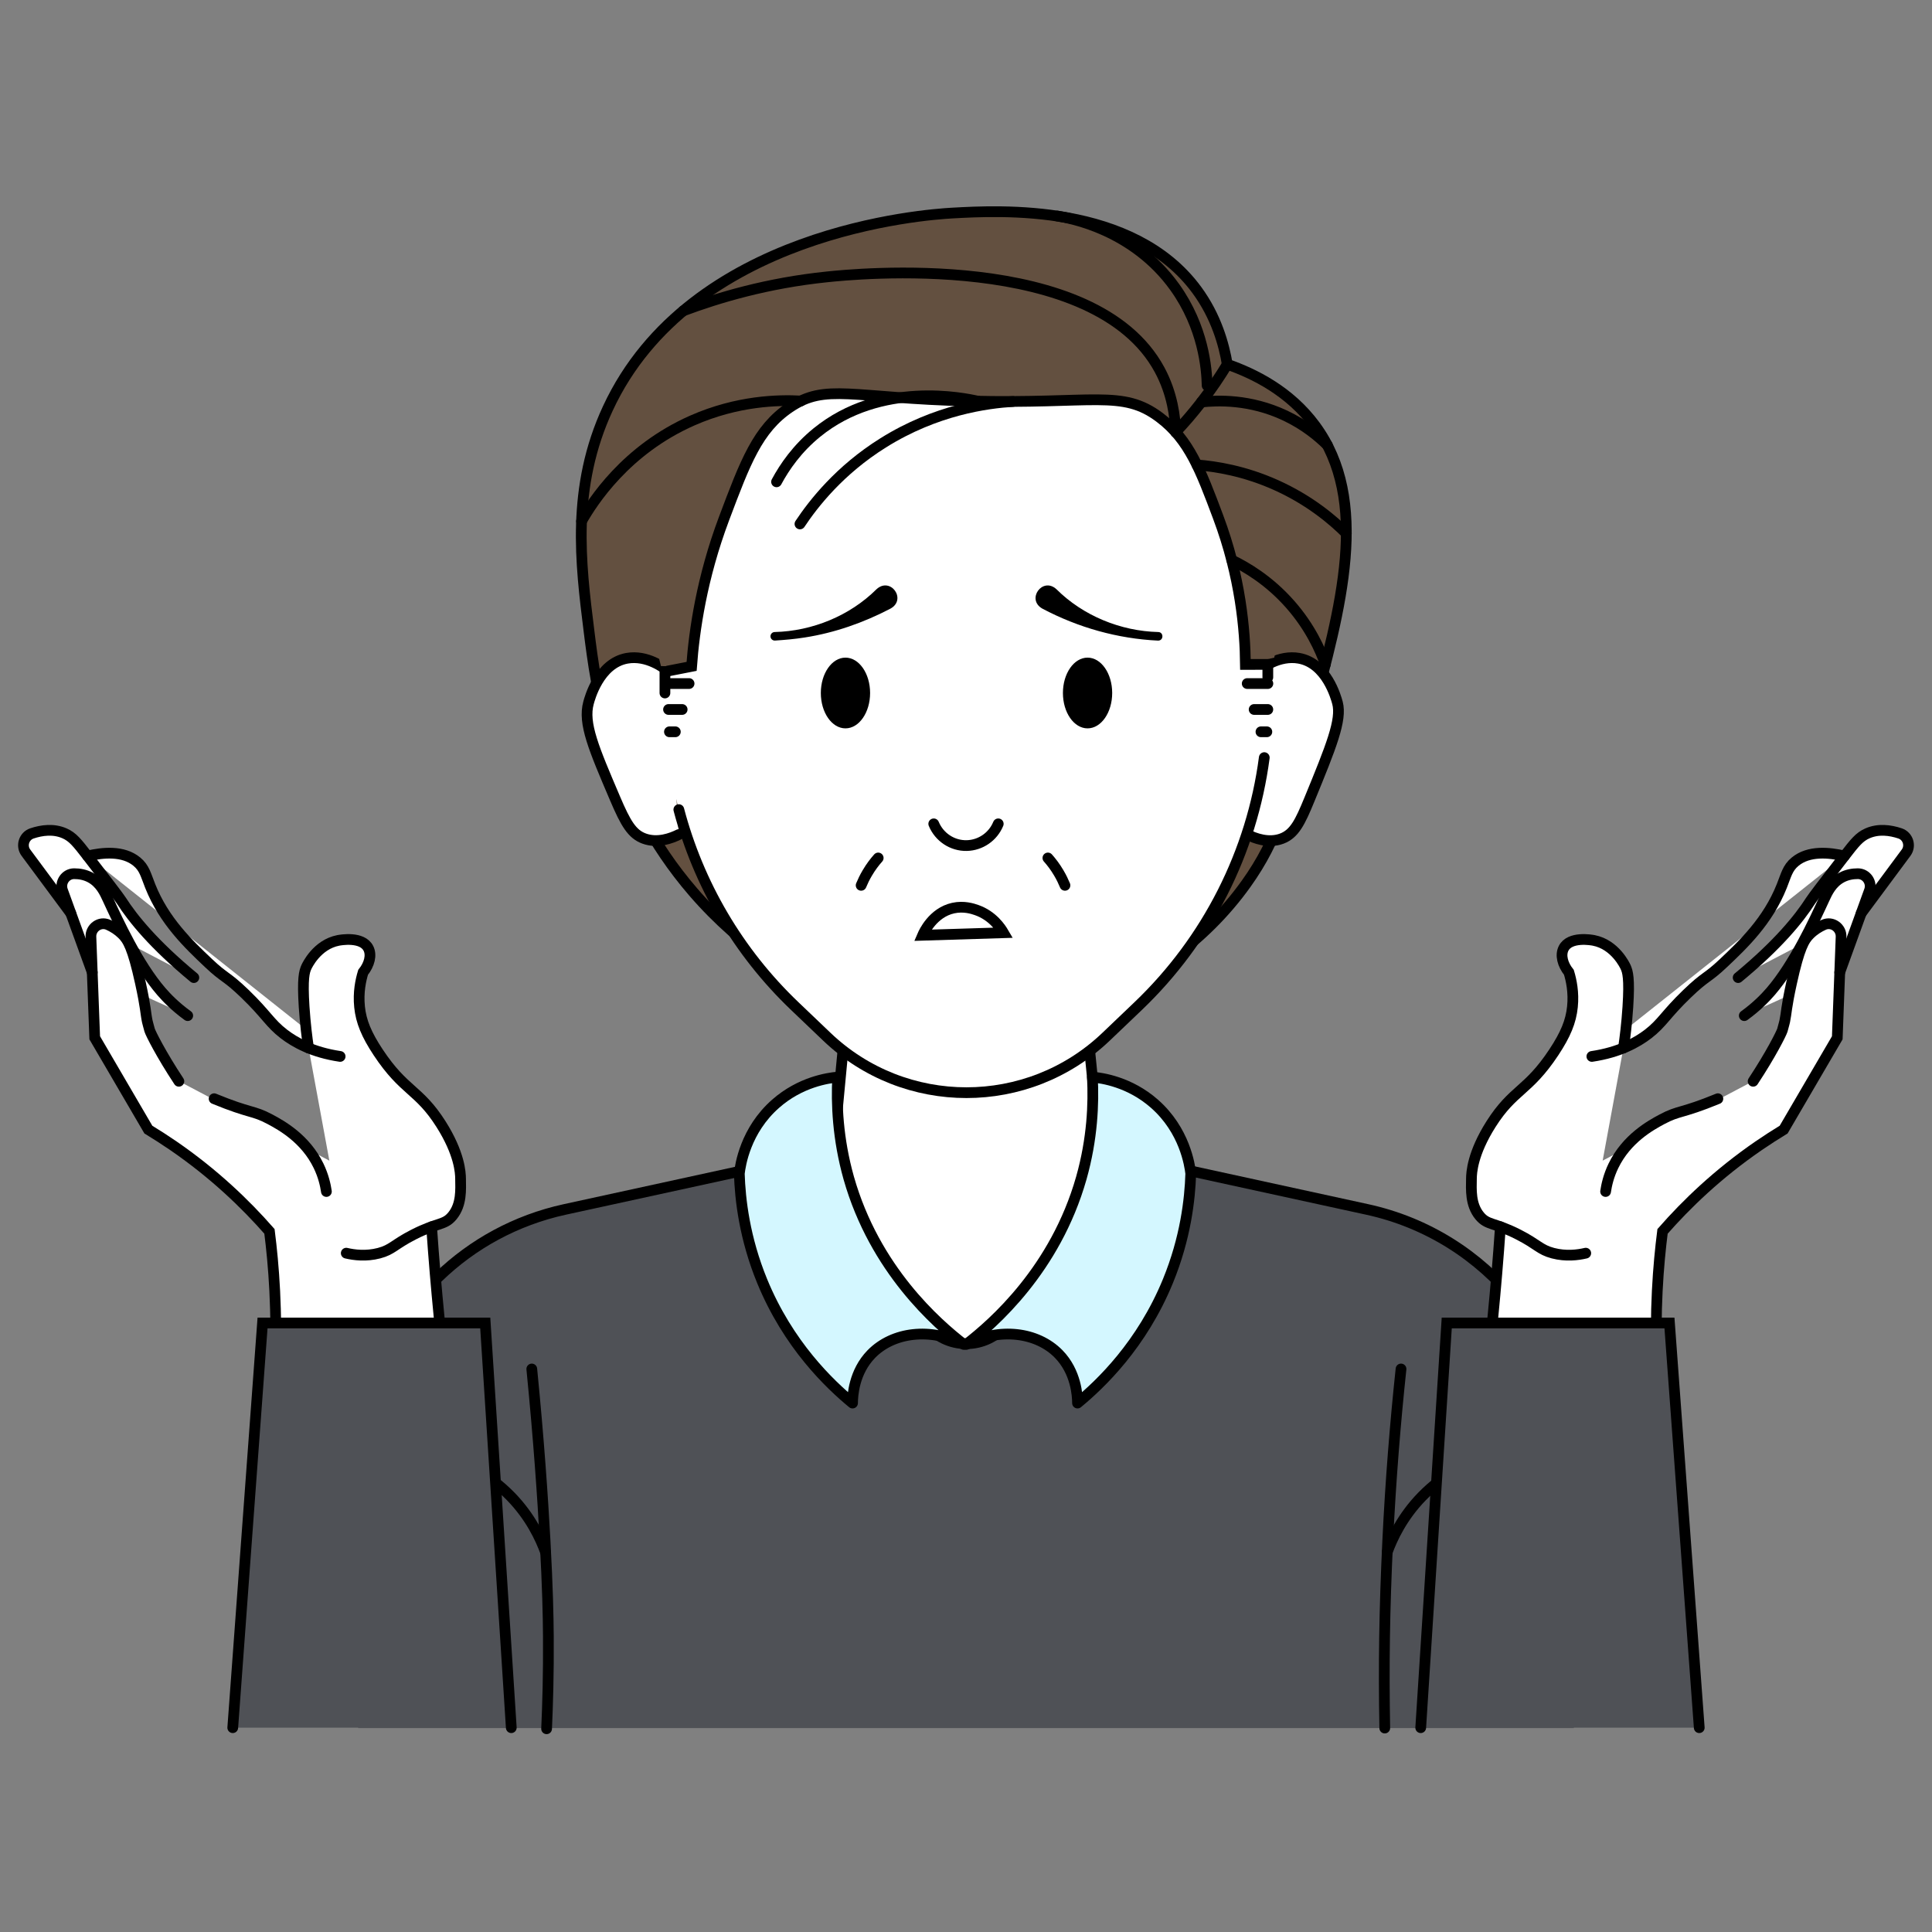 <?xml version="1.0" encoding="UTF-8"?> <svg xmlns="http://www.w3.org/2000/svg" xmlns:xlink="http://www.w3.org/1999/xlink" version="1.1" x="0px" y="0px" viewBox="0 0 360 360" style="enable-background:new 0 0 360 360;" xml:space="preserve"><rect x="0" y="0" width="360" height="360" fill="#808080" stroke="none"/> <style type="text/css"> .st0{fill:#635040;} .st1{fill:none;stroke:#000000;stroke-width:2;stroke-linecap:round;stroke-miterlimit:10;} .st2{fill:#4F5156;} .st3{fill:#FFFFFF;stroke:#000000;stroke-width:2;stroke-linecap:round;stroke-miterlimit:10;} .st4{fill:#FFFFFF;} .st5{fill:#D4F7FF;} .st6{fill:none;stroke:#000000;stroke-width:2;stroke-linecap:round;stroke-linejoin:round;stroke-miterlimit:10;} </style> <g id="Layer_1"> <g> <path class="st0" d="M179.83,193.22c-7.68-1.11-32.24-5.68-50.65-27c-15.61-18.09-18.13-38.18-19.43-48.65 c-1.58-12.64-3.34-26.71,3.52-41.48c15.18-32.68,58.35-36.02,64.17-36.39c9.61-0.62,32.42-2.09,44.57,13.04 c4.22,5.25,5.93,10.98,6.69,15.14c4.99,1.74,11.63,5,16.36,11.42c10.31,13.98,4.88,33.86-0.71,54.32 c-4.15,15.19-6.22,22.78-12.13,31.04C216.24,187.01,189.2,191.96,179.83,193.22z"></path> <path class="st1" d="M179.83,193.22c-7.68-1.11-32.24-5.68-50.65-27c-15.61-18.09-18.13-38.18-19.43-48.65 c-1.58-12.64-3.34-26.71,3.52-41.48C128.63,43,172.59,39.97,177.43,39.7c8.8-0.49,33.64-1.88,45.56,14.31 c3.66,4.97,5.08,10.21,5.7,13.87c4.99,1.74,11.63,5,16.36,11.42c10.31,13.98,4.88,33.86-0.71,54.32 c-4.15,15.19-6.22,22.78-12.13,31.04C216.24,187.01,189.2,191.96,179.83,193.22z"></path> <path class="st2" d="M66.74,322v-36.07v-12.76c0-13.66,5.65-26.23,14.95-35.21c6.36-6.15,14.43-10.61,23.56-12.6l74.75-16.3h0l0,0 l74.75,16.3c22.48,4.9,38.51,24.81,38.51,47.82v12.76V322"></path> <path class="st1" d="M66.74,317.82v-31.89v-12.76c0-13.66,5.65-26.23,14.95-35.21c6.36-6.15,14.43-10.61,23.56-12.6l74.75-16.3h0 l0,0l74.75,16.3c22.48,4.9,38.51,24.81,38.51,47.82v12.76v30.4"></path> <path class="st3" d="M201.81,183.42h-43.57l-3.7,38.99l17.84,24.1c3.81,5.14,11.49,5.16,15.32,0.03l18.02-24.13L201.81,183.42z"></path> <g> <path class="st3" d="M234.4,125.03c0.68-0.55,3.92-3.04,7.65-2.37c5.13,0.92,6.89,7.26,7.17,8.31c0.84,3.16-1.18,8.16-5.23,18.01 c-1.73,4.21-2.79,6.39-5.14,7.28c-2.49,0.94-5.07-0.07-6.44-0.75"></path> <path class="st3" d="M124.48,125.03c-0.68-0.55-3.92-3.04-7.65-2.37c-5.22,0.94-6.95,7.5-7.17,8.31 c-1.04,3.82,0.97,8.5,4.97,17.87c1.96,4.59,3.13,6.59,5.41,7.42c2.51,0.91,5.07-0.07,6.44-0.75"></path> </g> <g> <path class="st4" d="M212.08,187.48l-5.98,5.71c-14.56,13.9-37.48,13.9-52.03,0l-5.98-5.71c-15.44-14.74-24.17-35.16-24.17-56.5 V109.7c0-31.02,25.15-56.17,56.17-56.17h0c31.02,0,56.17,25.15,56.17,56.17v21.27C236.25,152.32,227.51,172.73,212.08,187.48z"></path> <path class="st3" d="M123.9,129.13v-0.56V109.7c0-31.02,25.15-56.17,56.17-56.17h0c31.02,0,56.17,25.15,56.17,56.17v16.51"></path> <path class="st3" d="M235.58,141.17c-2.31,17.56-10.55,33.93-23.5,46.3l-5.98,5.71c-14.56,13.9-37.48,13.9-52.03,0l-5.98-5.71 c-10.54-10.06-17.95-22.77-21.6-36.61"></path> </g> <g> <ellipse cx="202.65" cy="129.13" rx="4.59" ry="6.59"></ellipse> <g> <path d="M196.86,109.8c4.97,4.94,11.96,7.8,18.96,7.97c1.04,0.02,1.04,1.59-0.02,1.6c-7.53-0.36-14.87-2.42-21.55-5.95 C191.16,111.71,194.26,107.4,196.86,109.8L196.86,109.8z"></path> </g> <ellipse cx="157.54" cy="129.13" rx="4.59" ry="6.59"></ellipse> <g> <path d="M165.92,113.41c-5.04,2.63-10.4,4.51-15.99,5.38c-1.83,0.29-3.67,0.45-5.51,0.57c-0.44,0.03-0.82-0.3-0.85-0.74 c-0.03-0.46,0.33-0.85,0.79-0.85c7-0.17,13.99-3.03,18.96-7.97C165.92,107.4,169.03,111.7,165.92,113.41L165.92,113.41z"></path> </g> </g> <path class="st1" d="M173.99,153.51c1.03,2.5,3.48,4.11,6.15,4.05c2.57-0.06,4.89-1.65,5.87-4.05"></path> <g> <path class="st1" d="M258.03,322c-0.21-11.54-0.07-21.97,0.55-34.85c0.54-11.22,1.4-21.92,2.48-32.06"></path> <path class="st1" d="M258.48,289.24c0.93-2.56,2.78-6.58,6.47-10.38c2.13-2.19,4.29-3.72,6.05-4.76"></path> </g> <g> <path class="st1" d="M101.85,322.13c0.2-4.41,0.38-10.28,0.33-17.19c-0.03-3.98-0.14-9.1-0.61-17.79 c-0.44-8.08-1.18-18.93-2.48-32.06"></path> <path class="st1" d="M101.66,289.24c-0.93-2.56-2.78-6.58-6.47-10.38c-2.13-2.19-4.29-3.72-6.05-4.76"></path> </g> <path class="st1" d="M171.92,174.27c0.21-0.49,1.89-4.22,5.69-5.06c1.99-0.44,3.66,0.12,4.35,0.36c3.05,1.06,4.57,3.46,5.02,4.23 C181.96,173.95,176.94,174.11,171.92,174.27z"></path> <path class="st0" d="M237.44,122.54c-1.79,0.42-3.58,0.85-5.38,1.27c-0.07-6.36-0.89-16.29-5.1-27.51 c-3.24-8.64-5.39-14.38-10.87-18.51c-7.01-5.28-12.26-2.49-35.33-3.06c-22.32-0.55-26.86-3.39-33.63,1.19 c-5.96,4.03-8.27,10.19-12.23,20.72c-4.15,11.06-5.55,20.84-6.04,27.53c-1.9-0.02-3.8-0.03-5.7-0.05 c-1.19-4.5-2.5-11.6-1.67-20.17c2.36-24.4,19.96-38.63,22.25-40.42c16.88-13.2,35.39-12.61,39.4-12.4 c3.62,0.19,25.78,1.76,41.78,20.72C243.12,93.4,238.11,119.36,237.44,122.54z"></path> <path class="st1" d="M236.25,123.8c-1.39,0-2.79,0.01-4.18,0.01c-0.07-6.36-0.89-16.29-5.1-27.51 c-3.24-8.64-5.39-14.38-10.87-18.51c-7.01-5.28-12.26-2.49-35.33-3.06c-22.32-0.55-26.86-3.39-33.63,1.19 c-5.96,4.03-8.27,10.19-12.23,20.72c-4.15,11.06-5.55,20.84-6.04,27.53c-1.47,0.29-2.93,0.58-4.4,0.86"></path> <path class="st3" d="M195.26,159.87c0.65,0.73,1.36,1.65,2.03,2.79c0.49,0.82,0.86,1.61,1.15,2.31"></path> <path class="st3" d="M163.64,159.87c-0.65,0.73-1.36,1.65-2.03,2.79c-0.49,0.82-0.86,1.61-1.15,2.31"></path> <path class="st1" d="M219.07,80.52c1.55-1.64,3.17-3.5,4.8-5.61c1.91-2.46,3.5-4.84,4.83-7.04"></path> <line class="st1" x1="236.25" y1="127.37" x2="232.4" y2="127.37"></line> <line class="st1" x1="236.24" y1="132.2" x2="233.69" y2="132.2"></line> <line class="st1" x1="236.06" y1="136.36" x2="234.96" y2="136.36"></line> <line class="st1" x1="124.56" y1="127.37" x2="128.4" y2="127.37"></line> <line class="st1" x1="124.57" y1="132.2" x2="127.11" y2="132.2"></line> <line class="st1" x1="124.74" y1="136.36" x2="125.84" y2="136.36"></line> <path class="st1" d="M219.07,80.52c-0.09-2.8-0.6-7.17-2.99-11.6c-12.11-22.46-57.14-17.83-61.96-17.33 c-11.19,1.15-20.33,3.9-26.79,6.32"></path> <path class="st1" d="M149.22,74.72c-4.18-0.23-11.8-0.07-20.2,3.63c-12.41,5.47-18.6,15.16-20.66,18.77"></path> <path class="st1" d="M224.93,71.84c-0.07-3.13-0.67-10.84-6.02-18.32c-7.73-10.79-19.49-12.88-21.88-13.26"></path> <path class="st1" d="M223.87,74.91c2.91-0.32,9.01-0.58,15.59,2.52c3.58,1.69,6.17,3.83,7.87,5.51"></path> <path class="st1" d="M223.03,86.63c3.5,0.27,8.84,1.1,14.77,3.77c6.22,2.8,10.53,6.46,13.07,8.99"></path> <path class="st1" d="M229.51,104.35c2.64,1.27,6.96,3.77,10.95,8.32c3.68,4.2,5.56,8.41,6.51,11.1"></path> <path class="st1" d="M182.23,74.76c-2.55-0.58-18.07-3.88-30.02,5.84c-3.65,2.97-6,6.37-7.51,9.18"></path> <path class="st1" d="M188.75,74.81c-4.74,0.29-14.29,1.51-24.2,7.72c-8.12,5.08-12.97,11.31-15.49,15.1"></path> <g> <g> <path class="st5" d="M203.55,200.7c1.83,0.17,6.95,0.9,11.57,4.97c5.63,4.96,6.57,11.41,6.76,13.01 c-0.15,4.84-0.98,12.04-4.25,20.02c-4.87,11.88-12.58,19.22-16.85,22.74c-0.01-1.35-0.23-5.78-3.51-9.14 c-4.03-4.12-11.04-4.97-17.22-1.79c5.02-3.88,16.59-13.95,21.44-31.01C203.56,212.18,203.81,205.62,203.55,200.7z"></path> </g> <g> <path class="st6" d="M203.55,200.7c1.83,0.17,6.95,0.9,11.57,4.97c5.63,4.96,6.57,11.41,6.76,13.01 c-0.15,4.84-0.98,12.04-4.25,20.02c-4.87,11.88-12.58,19.22-16.85,22.74c-0.01-1.35-0.23-5.78-3.51-9.14 c-4.03-4.12-11.04-4.97-17.22-1.79c5.02-3.88,16.59-13.95,21.44-31.01C203.56,212.18,203.81,205.62,203.55,200.7z"></path> </g> </g> <g> <g> <path class="st5" d="M156.09,200.7c-1.83,0.17-6.95,0.9-11.57,4.97c-5.63,4.96-6.57,11.41-6.76,13.01 c0.15,4.84,0.98,12.04,4.25,20.02c4.87,11.88,12.58,19.22,16.85,22.74c0.01-1.35,0.23-5.78,3.51-9.14 c4.03-4.12,11.04-4.97,17.22-1.79c-5.02-3.88-16.59-13.95-21.44-31.01C156.09,212.18,155.83,205.62,156.09,200.7z"></path> </g> <g> <path class="st6" d="M156.09,200.7c-1.83,0.17-6.95,0.9-11.57,4.97c-5.63,4.96-6.57,11.41-6.76,13.01 c0.15,4.84,0.98,12.04,4.25,20.02c4.87,11.88,12.58,19.22,16.85,22.74c0.01-1.35,0.23-5.78,3.51-9.14 c4.03-4.12,11.04-4.97,17.22-1.79c-5.02-3.88-16.59-13.95-21.44-31.01C156.09,212.18,155.83,205.62,156.09,200.7z"></path> </g> </g> </g> <g> <g> <g> <path class="st4" d="M91.17,296.47c-1.81-8.06-3.85-11.39-5.59-21.51c-1.07-6.17-1.09-9.39-1.67-16.82 c-0.55-6.98-1.54-17.08-3.48-29.56c0.7-0.09,1.92-0.35,3.07-1.25c0,0,0.45-0.33,0.8-0.77c1.77-2.14,1.56-4.97,1.53-6.93 c-0.01-1.13-0.18-4.71-3.65-10.18c-4.15-6.55-6.83-6.05-11.69-13.36c-2.2-3.32-3.19-5.75-3.48-8.48c-0.28-2.72,0.22-5,0.66-6.44 c1.18-1.46,1.62-3.21,0.99-4.46c-1.15-2.29-5.21-1.56-5.61-1.49c-3.99,0.77-5.83,4.7-5.94,4.95c-0.39,0.87-0.77,2.11-0.43,7.43 c0.1,1.55,0.23,2.96,0.37,4.22l-25.37-20.14c2.28,3.12,4.9,5.61,7.2,7.78c3.08,2.92,3.24,2.3,6.77,5.71 c4.04,3.89,4.6,5.44,7.25,7.48c1.11,0.86,2.62,1.8,4.6,2.61c0,0,0,0.01,0,0.01l3.87,21l-3.9-2.06 c-2.43-3.08-5.48-4.77-7.13-5.65c-3.23-1.73-3.54-1.01-10.43-3.84l0.72,0.59l-7.29-3.85c-3.3-5.01-5.27-8.93-5.45-9.53 c-0.24-0.8-0.44-1.66-0.44-1.66c0,0,0,0,0,0c-0.26-1.21-0.27-2.11-0.79-4.8l8.33,3.78c-2.35-1.7-3.94-3.36-4.94-4.52 c-2.15-2.5-4.13-5.7-5.82-8.81l11.91,6.23c-7.48-6.17-11.35-10.98-13.52-14.36c-0.51-0.79-2.44-3.3-6.3-8.3 c-1.92-2.5-2.78-3.56-4.28-4.22c-2.05-0.9-4.26-0.58-6.06,0.01c-1.5,0.5-2.07,2.33-1.13,3.6c2.86,3.86,5.73,7.73,8.59,11.59 c1.28,3.65,2.48,7.05,3.76,10.7c0.16,4.17,0.31,8.34,0.47,12.52c3.03,5.18,6.68,11.44,9.71,16.62c1.63,0.98,3.29,2.04,4.97,3.2 c7.56,5.2,13.42,10.85,17.87,15.93c0.78,6.13,1.51,14.96,1,25.57c-0.44,9.26-1.64,15.94-2.45,20.69 c-1.74,10.28-3.95,25.3-5.78,45.15c16.69,0.09,33.37,0.19,50.06,0.28C93.68,310.45,92.45,302.14,91.17,296.47z"></path> <path class="st4" d="M27.99,165.09c-0.82-2.05-1.06-3.36-2.49-4.54c-2.54-2.1-6.35-1.72-9.19-1.06l15.36,12.19 C30.26,169.76,28.98,167.59,27.99,165.09z"></path> </g> <path class="st1" d="M39.9,204.73c6.88,2.83,7.2,2.11,10.43,3.84c2.12,1.13,6.58,3.6,9.03,8.66c0.92,1.9,1.29,3.63,1.46,4.79"></path> <path class="st1" d="M46.22,319.23c0.92-27.91,1.79-39.55,2.54-43.52c0.02-0.1,0.12-0.63,0.25-1.36 c0.41-2.28,1.17-6.86,1.73-12.71c0.19-2.04,0.36-4.25,0.47-6.62c0.51-10.61-0.22-19.44-1-25.57 c-4.45-5.08-10.31-10.73-17.87-15.93c-1.59-1.09-3.16-2.1-4.7-3.04c-3.12-5.33-6.87-11.77-9.99-17.1 c-0.24-6.27-0.47-12.55-0.71-18.82c-0.06-1.7,1.67-2.93,3.22-2.24c0.89,0.4,1.8,0.96,2.6,1.75c1.07,1.05,1.96,2.5,3.4,9.06 c1.02,4.62,0.96,5.65,1.28,7.16c0,0,0,0,0,0c0,0,0.21,0.86,0.44,1.66c0.18,0.6,2.14,4.52,5.45,9.53"></path> <path class="st1" d="M17.19,181.18l-5.53-15.25c-0.55-1.51,0.56-3.13,2.16-3.13c0.98,0,2.02,0.18,3,0.7c1.89,1,2.7,2.8,3.28,4.06 c1.88,4.08,5.58,12.1,9.94,17.17c1,1.16,2.59,2.82,4.94,4.52"></path> <path class="st1" d="M13.18,170.15c-2.78-3.75-5.56-7.51-8.35-11.26c-0.94-1.27-0.37-3.1,1.13-3.6c1.8-0.6,4.01-0.91,6.06-0.01 c1.51,0.66,2.36,1.73,4.28,4.22c3.86,5.01,5.79,7.51,6.3,8.3c2.17,3.38,6.05,8.19,13.52,14.36"></path> <path class="st1" d="M16.31,159.5c2.84-0.66,6.64-1.05,9.19,1.06c1.43,1.18,1.67,2.49,2.49,4.54c2.6,6.53,7.17,10.86,10.88,14.37 c3.08,2.92,3.24,2.3,6.77,5.71c4.04,3.89,4.6,5.44,7.25,7.48c2.02,1.55,5.29,3.42,10.49,4.19"></path> <path class="st1" d="M57.49,195.28c-0.28-1.86-0.61-4.49-0.82-7.67c-0.34-5.32,0.03-6.56,0.43-7.43 c0.12-0.26,1.95-4.18,5.94-4.95c0.4-0.08,4.46-0.81,5.61,1.49c0.63,1.25,0.19,2.99-0.99,4.46c-0.44,1.44-0.94,3.72-0.66,6.44 c0.28,2.73,1.28,5.16,3.48,8.48c4.85,7.32,7.53,6.81,11.69,13.36c3.47,5.48,3.64,9.05,3.65,10.18c0.02,1.97,0.24,4.79-1.53,6.93 c-1.48,1.79-2.69,1.16-7.22,3.47c-3.63,1.85-3.97,2.82-6.44,3.47c-2.42,0.63-4.62,0.35-6.11,0"></path> <path class="st1" d="M80.42,228.58c0.83,12.09,1.9,22.14,2.8,29.55c0.91,7.54,1.41,11.67,2.49,17.61 c2.03,11.2,3.66,14.38,5.3,23.84c0.78,4.5,1.69,11.1,1.97,19.33"></path> <polygon class="st2" points="95.27,321.93 43.37,321.93 48.92,246.52 90.42,246.52 "></polygon> <polyline class="st1" points="43.37,321.93 48.92,246.52 90.42,246.52 95.27,321.93 "></polyline> </g> <g> <g> <path class="st4" d="M268.83,296.47c1.81-8.06,3.85-11.39,5.59-21.51c1.07-6.17,1.09-9.39,1.67-16.82 c0.55-6.98,1.54-17.08,3.48-29.56c-0.7-0.09-1.92-0.35-3.07-1.25c0,0-0.45-0.33-0.8-0.77c-1.77-2.14-1.56-4.97-1.53-6.93 c0.01-1.13,0.18-4.71,3.65-10.18c4.15-6.55,6.83-6.05,11.69-13.36c2.2-3.32,3.19-5.75,3.48-8.48c0.28-2.72-0.22-5-0.66-6.44 c-1.18-1.46-1.62-3.21-0.99-4.46c1.15-2.29,5.21-1.56,5.61-1.49c3.99,0.77,5.83,4.7,5.94,4.95c0.39,0.87,0.77,2.11,0.43,7.43 c-0.1,1.55-0.23,2.96-0.37,4.22l25.37-20.14c-2.28,3.12-4.9,5.61-7.2,7.78c-3.08,2.92-3.24,2.3-6.77,5.71 c-4.04,3.89-4.6,5.44-7.25,7.48c-1.11,0.86-2.62,1.8-4.6,2.61c0,0,0,0.01,0,0.01l-3.87,21l3.9-2.06 c2.43-3.08,5.48-4.77,7.13-5.65c3.23-1.73,3.54-1.01,10.43-3.84l-0.72,0.59l7.29-3.85c3.3-5.01,5.27-8.93,5.45-9.53 c0.24-0.8,0.44-1.66,0.44-1.66c0,0,0,0,0,0c0.26-1.21,0.27-2.11,0.79-4.8l-8.33,3.78c2.35-1.7,3.94-3.36,4.94-4.52 c2.15-2.5,4.13-5.7,5.82-8.81l-11.91,6.23c7.48-6.17,11.35-10.98,13.52-14.36c0.51-0.79,2.44-3.3,6.3-8.3 c1.92-2.5,2.78-3.56,4.28-4.22c2.05-0.9,4.26-0.58,6.06,0.01c1.5,0.5,2.07,2.33,1.13,3.6c-2.86,3.86-5.73,7.73-8.59,11.59 c-1.28,3.65-2.48,7.05-3.76,10.7c-0.16,4.17-0.31,8.34-0.47,12.52c-3.03,5.18-6.68,11.44-9.71,16.62 c-1.63,0.98-3.29,2.04-4.97,3.2c-7.56,5.2-13.42,10.85-17.87,15.93c-0.78,6.13-1.51,14.96-1,25.57 c0.44,9.26,1.64,15.94,2.45,20.69c1.74,10.28,3.95,25.3,5.78,45.15c-16.69,0.09-33.37,0.19-50.06,0.28 C266.32,310.45,267.55,302.14,268.83,296.47z"></path> <path class="st4" d="M332.01,165.09c0.82-2.05,1.06-3.36,2.49-4.54c2.54-2.1,6.35-1.72,9.19-1.06l-15.36,12.19 C329.74,169.76,331.02,167.59,332.01,165.09z"></path> </g> <path class="st1" d="M320.1,204.73c-6.88,2.83-7.2,2.11-10.43,3.84c-2.12,1.13-6.58,3.6-9.03,8.66c-0.92,1.9-1.29,3.63-1.46,4.79 "></path> <path class="st1" d="M313.78,319.23c-0.92-27.91-1.79-39.55-2.54-43.52c-0.02-0.1-0.12-0.63-0.25-1.36 c-0.41-2.28-1.17-6.86-1.73-12.71c-0.19-2.04-0.36-4.25-0.47-6.62c-0.51-10.61,0.22-19.44,1-25.57 c4.45-5.08,10.31-10.73,17.87-15.93c1.59-1.09,3.16-2.1,4.7-3.04c3.12-5.33,6.87-11.77,9.99-17.1 c0.24-6.27,0.47-12.55,0.71-18.82c0.06-1.7-1.67-2.93-3.22-2.24c-0.89,0.4-1.8,0.96-2.6,1.75c-1.07,1.05-1.96,2.5-3.4,9.06 c-1.02,4.62-0.96,5.65-1.28,7.16c0,0,0,0,0,0c0,0-0.21,0.86-0.44,1.66c-0.18,0.6-2.14,4.52-5.45,9.53"></path> <path class="st1" d="M342.81,181.18l5.53-15.25c0.55-1.51-0.56-3.13-2.16-3.13c-0.98,0-2.02,0.18-3,0.7 c-1.89,1-2.7,2.8-3.28,4.06c-1.88,4.08-5.58,12.1-9.94,17.17c-1,1.16-2.59,2.82-4.94,4.52"></path> <path class="st1" d="M346.82,170.15c2.78-3.75,5.56-7.51,8.35-11.26c0.94-1.27,0.37-3.1-1.13-3.6c-1.8-0.6-4.01-0.91-6.06-0.01 c-1.51,0.66-2.36,1.73-4.28,4.22c-3.86,5.01-5.79,7.51-6.3,8.3c-2.17,3.38-6.05,8.19-13.52,14.36"></path> <path class="st1" d="M343.69,159.5c-2.84-0.66-6.64-1.05-9.19,1.06c-1.43,1.18-1.67,2.49-2.49,4.54 c-2.6,6.53-7.17,10.86-10.88,14.37c-3.08,2.92-3.24,2.3-6.77,5.71c-4.04,3.89-4.6,5.44-7.25,7.48 c-2.02,1.55-5.29,3.42-10.49,4.19"></path> <path class="st1" d="M302.51,195.28c0.28-1.86,0.61-4.49,0.82-7.67c0.34-5.32-0.03-6.56-0.43-7.43 c-0.12-0.26-1.95-4.18-5.94-4.95c-0.4-0.08-4.46-0.81-5.61,1.49c-0.63,1.25-0.19,2.99,0.99,4.46c0.44,1.44,0.94,3.72,0.66,6.44 c-0.28,2.73-1.28,5.16-3.48,8.48c-4.85,7.32-7.53,6.81-11.69,13.36c-3.47,5.48-3.64,9.05-3.65,10.18 c-0.02,1.97-0.24,4.79,1.53,6.93c1.48,1.79,2.69,1.16,7.22,3.47c3.63,1.85,3.97,2.82,6.44,3.47c2.42,0.63,4.62,0.35,6.11,0"></path> <path class="st1" d="M279.58,228.58c-0.83,12.09-1.9,22.14-2.8,29.55c-0.91,7.54-1.41,11.67-2.49,17.61 c-2.03,11.2-3.66,14.38-5.3,23.84c-0.78,4.5-1.69,11.1-1.97,19.33"></path> <polygon class="st2" points="264.73,321.93 316.63,321.93 311.08,246.52 269.58,246.52 "></polygon> <polyline class="st1" points="316.63,321.93 311.08,246.52 269.58,246.52 264.73,321.93 "></polyline> </g> </g> </g> <g id="Layer_4"> </g> </svg> 